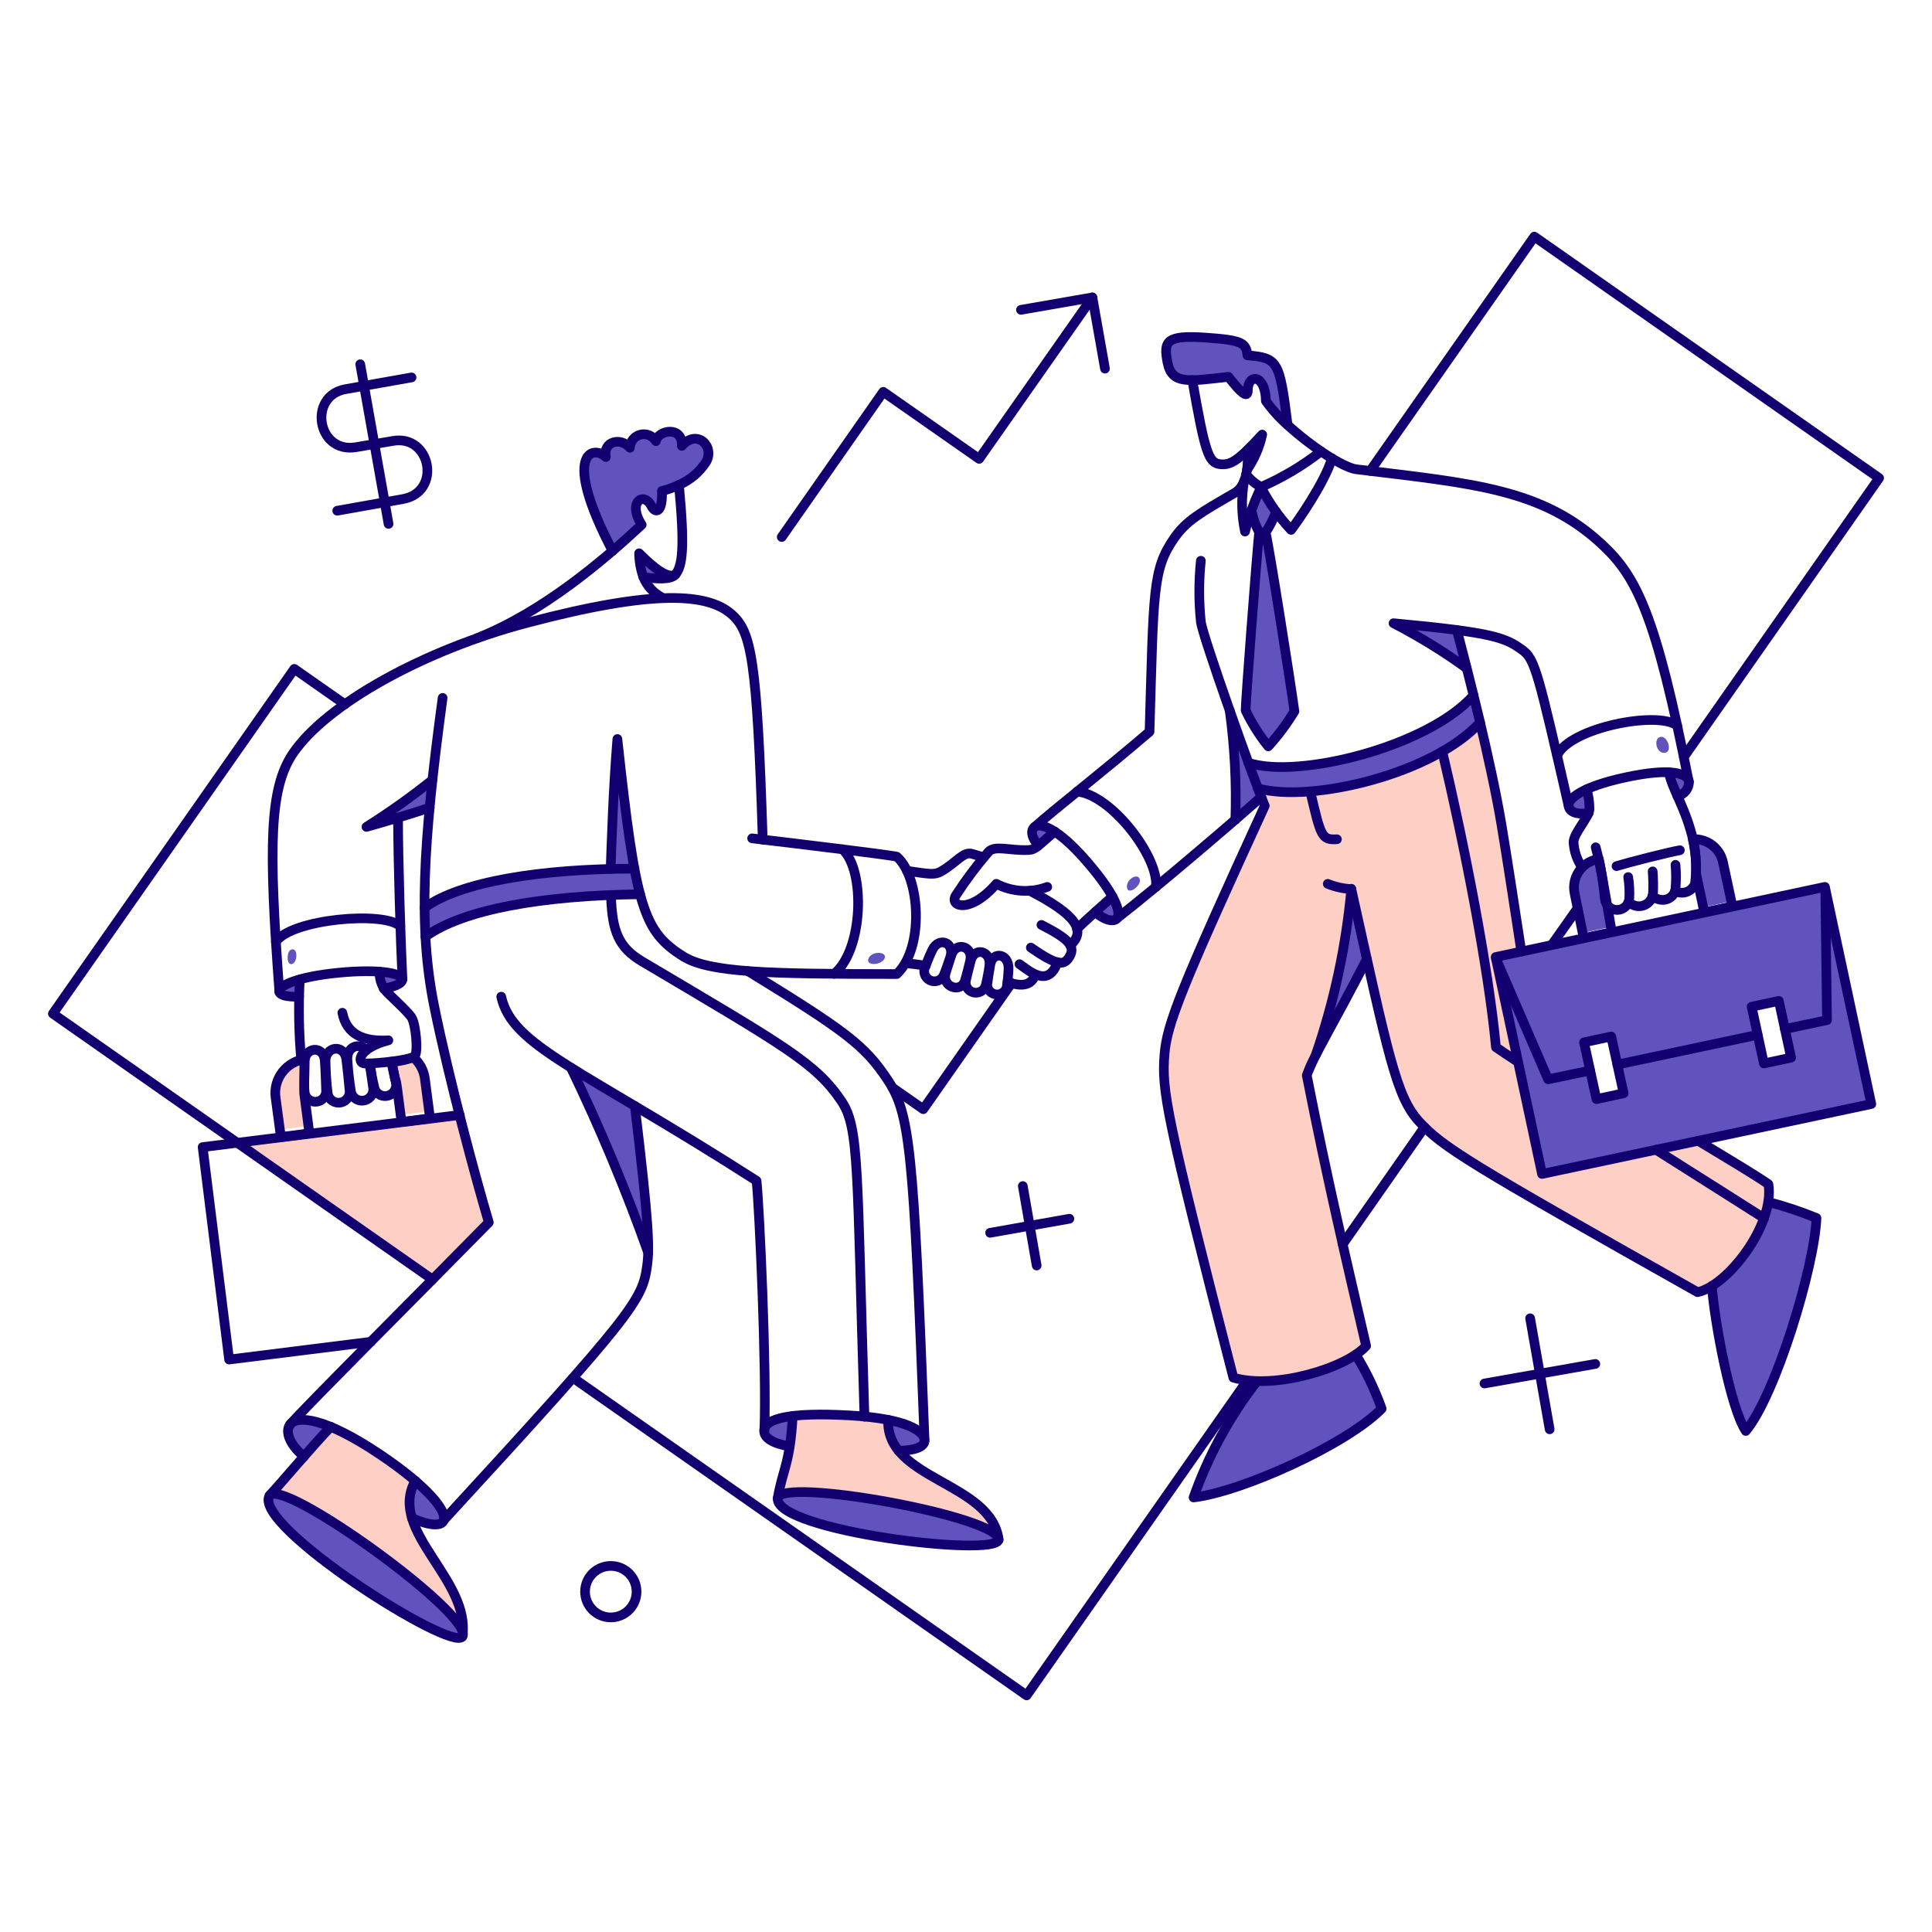 <svg xmlns="http://www.w3.org/2000/svg" fill="none" viewBox="-1 -1 400 400" id="Business-Deal--Streamline-Bangalore" height="400" width="400"><desc>Business Deal Streamline Illustration: https://streamlinehq.com</desc><g id="Business-Business-deal-01"><g id="color 2"><path id="Vector" fill="#fecfc4" d="M84.284 313.262c-0.418 -1.256 -0.577 -2.585 -0.467 -3.904 0.11 -1.319 0.488 -2.603 1.11 -3.771 -5.268 -4.503 -11.134 -8.257 -17.43 -11.154 -4.577 4.788 -10.28 11.673 -12.477 13.99 3.781 -2.495 38.453 22.346 39.814 28.547 0.643 -8.545 -8.153 -16.197 -10.549 -23.707Z" stroke-width="2"></path><path id="Vector_2" fill="#fecfc4" d="M185.01 299.31c-1.508 -1.777 -2.279 -4.064 -2.155 -6.39 -6.533 -1.083 -13.176 -1.351 -19.775 -0.796 -0.085 2.113 -0.284 4.223 -0.597 6.314 -0.718 4.577 -1.739 6.39 -2.458 10.662 1.096 -4.121 43.671 3.516 45.637 8.28 -1.52 -9.148 -15.245 -11.417 -20.652 -18.071Z" stroke-width="2"></path><path id="Vector_3" fill="#fecfc4" d="M365.137 244.183c-2.231 -1.592 -7.562 -4.84 -14.527 -8.999l-32.437 6.844 -9.524 -44.88 5.331 -1.134c-4.191 -28.105 -4.999 -32.513 -8.545 -47.489 -10.32 11.009 -35.277 16.656 -46.015 13.649 0.283 0.848 0.492 1.393 1.437 3.668 -17.512 38.226 -20.228 45.221 -20.758 51.497 -0.597 7.363 0.189 12.288 14.254 66.924 8.557 2.388 22.859 -1.636 27.526 -6.579 -3.932 -16.977 -7.94 -33.878 -12.288 -55.997 0.535 -1.477 1.168 -2.915 1.89 -4.31 3.813 -11.108 6.274 -22.635 7.335 -34.331 7.021 31.82 9.084 42.664 13.914 48.057 4.877 5.407 10.547 8.848 57.736 35.422 7.076 -1.833 15.892 -14.487 14.67 -22.34Z" stroke-width="2"></path><path id="Vector_4" fill="#fecfc4" d="M94.153 229.815c-22.953 2.832 -26.467 3.238 -46.015 5.785L88.519 263.874c1.743 -1.763 9.92 -10.038 11.645 -11.835 -0.915 -2.891 -4.557 -16.41 -6.012 -22.224Z" stroke-width="2"></path><path id="Vector_5" fill="#fecfc4" d="M61.977 225.391c0 -0.022 0.076 -7.108 0.076 -7.108 -1.823 0.267 -3.471 1.234 -4.593 2.694 -1.122 1.461 -1.631 3.301 -1.419 5.132l0.945 6.766 5.898 -0.756 -0.907 -6.728Z" stroke-width="2"></path><path id="Vector_6" fill="#fecfc4" d="M86.963 222.329c-0.218 -1.721 -1.069 -3.297 -2.388 -4.424 -1.465 0.517 -2.989 0.848 -4.537 0.983 0.32 1.393 0.422 1.887 0.756 3.554 0.31 0.31 0.217 0.243 1.172 7.363l5.898 -0.756 -0.901 -6.72Z" stroke-width="2"></path></g><g id="color 1"><path id="Vector_7" fill="#6153bd" d="M365.099 247.888c-1.578 7.066 -5.765 13.277 -11.721 17.393 0.597 7.713 3.894 25.295 7.033 30.021 6.169 -7.373 14.217 -33.916 14.632 -44.086 -3.226 -1.357 -6.551 -2.47 -9.944 -3.327Z" stroke-width="2"></path><path id="Vector_8" fill="#6153bd" d="M279.724 279.497c-6.189 3.664 -13.263 5.558 -20.455 5.482 -5.666 7.252 -10.099 15.387 -13.12 24.079 9.751 -1.096 31.685 -10.927 38.944 -18.376 -1.389 -3.908 -3.188 -7.658 -5.369 -11.186Z" stroke-width="2"></path><path id="Vector_9" fill="#6153bd" d="M92.835 337.964C84.414 335.912 51.541 314.207 54.755 308.649c2.895 -3.475 35.553 20 39.635 27.333 0.931 1.688 0.462 2.476 -1.554 1.982Z" stroke-width="2"></path><path id="Vector_10" fill="#6153bd" d="M187.102 310.8c-11.9 -2.474 -25.372 -3.916 -26.919 -1.914 -3.311 4.282 20.519 8.358 25.9 9.056 8.895 1.166 17.14 1.469 19.2 0.42 4.241 -2.151 -13.235 -6.529 -18.181 -7.562Z" stroke-width="2"></path><path id="Vector_11" fill="#6153bd" d="M190.417 297.193c-0.076 -1.361 -1.89 -3.1 -7.524 -4.235 -0.142 2.33 0.632 4.623 2.155 6.39 3.819 0 5.445 -1.021 5.369 -2.155Z" stroke-width="2"></path><path id="Vector_12" fill="#6153bd" d="M157.258 295.075c-0.151 1.626 1.777 2.76 5.256 3.403 0.302 -2.117 0.492 -4.197 0.597 -6.314 -4 0.492 -5.701 1.56 -5.853 2.911Z" stroke-width="2"></path><path id="Vector_13" fill="#6153bd" d="M67.497 294.395c-1.626 1.664 -3.582 3.894 -5.558 6.125 -2.949 -2.42 -3.98 -5.142 -2.911 -6.579l0.227 -0.265c1.096 -1.021 3.781 -1.134 8.243 0.718Z" stroke-width="2"></path><path id="Vector_14" fill="#6153bd" d="M84.973 305.586c4.688 4.008 6.471 6.965 5.861 8.243 -0.523 1.098 -2.798 1.059 -6.541 -0.567 -0.435 -1.256 -0.599 -2.587 -0.482 -3.91 0.117 -1.323 0.513 -2.607 1.162 -3.765Z" stroke-width="2"></path><path id="Vector_15" fill="#6153bd" d="M260.093 164.026c-2.472 -6.913 -0.255 -0.139 -6.541 -17.922 1.029 7.49 1.421 15.054 1.172 22.61 2.277 -1.928 4.129 -3.592 5.369 -4.688Z" stroke-width="2"></path><path id="Vector_16" fill="#6153bd" d="M304.072 142.966c-9.263 10.547 -36.218 17.393 -46.658 13.952 0.718 1.966 1.393 3.781 1.966 5.293 10.969 3.071 35.87 -2.866 46.015 -13.687 -0.452 -1.89 -0.868 -3.781 -1.323 -5.558Z" stroke-width="2"></path><path id="Vector_17" fill="#6153bd" d="M278.817 183.044c-1.061 11.696 -3.522 23.223 -7.335 34.331 1.966 -3.894 5.256 -9.49 10.547 -19.775l-3.212 -14.557Z" stroke-width="2"></path><path id="Vector_18" fill="#6153bd" d="M346.308 163.837c-0.748 -1.581 -1.357 -3.226 -1.815 -4.915 2.288 0.098 3.506 0.661 3.98 1.393 0.87 1.333 -0.494 2.979 -2.165 3.522Z" stroke-width="2"></path><path id="Vector_19" fill="#6153bd" d="M327.478 162.438c-2.722 1.248 -3.781 2.495 -3.743 3.403 0.113 1.172 1.55 1.928 4.159 1.475 0.609 -1.216 -0.167 -3.538 -0.416 -4.877Z" stroke-width="2"></path><path id="Vector_20" fill="#6153bd" d="M300.633 129.392c-3.289 -0.454 -7.524 -0.907 -13.082 -1.437 5.266 2.721 10.32 5.83 15.124 9.301 -0.792 -3.1 -1.512 -5.823 -2.042 -7.864Z" stroke-width="2"></path><path id="Vector_21" fill="#6153bd" d="M260.292 88.973c-0.714 2.546 -1.787 4.977 -3.184 7.222 0.076 -1.059 0.076 -2.388 0.189 -4.046 0.838 -0.87 1.821 -1.928 2.995 -3.176Z" stroke-width="2"></path><path id="Vector_22" fill="#6153bd" d="M257.265 72.563c-0.227 -2.647 -1.096 -3.184 -8.734 -3.668 -8.091 -0.567 -8.696 0.756 -7.864 5.067 0.567 2.911 2.08 3.743 5.142 3.743 1.89 0 4.378 -0.34 7.524 -0.681 2.42 3.063 4.008 4.651 4.008 2.798 0 -3.516 3.668 -3.441 3.743 2.189 1.361 1.393 2.874 3.063 4.499 4.688 -1.664 -13.381 -2.004 -13.57 -8.318 -14.137Z" stroke-width="2"></path><path id="Vector_23" fill="#6153bd" d="M260.971 109.239c0.899 -1.337 1.648 -2.77 2.231 -4.273 -1.134 -1.626 -2.155 -3.327 -3.184 -5.104 -0.681 1.592 -1.393 3.214 -2.004 4.802 0.297 1.585 0.832 3.115 1.592 4.537 -0.454 4.273 -2.798 34.861 -2.798 36.865 1.276 2.653 2.848 5.152 4.688 7.449 2.052 -2.234 3.875 -4.665 5.445 -7.26 -0.752 -5.671 -5.365 -34.974 -5.97 -37.016Z" stroke-width="2"></path><path id="Vector_24" fill="#6153bd" d="M213.292 170.113c0.683 -0.488 2.08 -0.265 4.083 1.059 -1.701 1.437 -2.685 2.306 -3.403 2.911 -1.55 -1.928 -1.586 -3.323 -0.681 -3.97Z" stroke-width="2"></path><path id="Vector_25" fill="#6153bd" d="M229.361 184.632c1.172 2.189 1.393 3.63 0.983 4.348 -0.028 0.078 -0.082 0.144 -0.151 0.189 -0.681 0.718 -2.458 0.34 -4.424 -1.361 1.399 -1.248 3.592 -3.176 3.592 -3.176Z" stroke-width="2"></path><path id="Vector_26" fill="#6153bd" d="M61.069 201.798c-0.076 1.096 -0.113 2.306 -0.113 3.554 -2.76 0.113 -4.064 -0.376 -4.121 -1.096 -0.054 -0.679 1.323 -1.664 4.235 -2.458Z" stroke-width="2"></path><path id="Vector_27" fill="#6153bd" d="M82.318 201.722c0.113 0.681 -0.87 1.512 -3.857 1.966 -0.623 -1.051 -0.926 -2.259 -0.87 -3.479 3.025 0.183 4.613 0.832 4.726 1.512Z" stroke-width="2"></path><path id="Vector_28" fill="#6153bd" d="M126.859 151.964c-0.868 10.609 -1.176 21.844 -1.393 26.959 -17.277 0.416 -31.87 3.1 -38.562 8.016 0.038 2.042 0.076 4.046 0.189 5.97 10.059 -7.287 32.005 -8.541 44.465 -8.772 -2.036 -7.542 -3.588 -21.918 -4.698 -32.172Z" stroke-width="2"></path><path id="Vector_29" fill="#6153bd" d="M88.519 160.472c-0.227 1.966 -0.416 3.894 -0.567 5.747 -1.815 0.597 -4.197 1.359 -6.541 2.08 -2.458 0.754 -4.877 1.437 -6.541 1.928 4.712 -3.019 9.267 -6.275 13.649 -9.755Z" stroke-width="2"></path><path id="Vector_30" fill="#6153bd" d="M139.147 117.519c-0.12 0.191 -0.259 0.368 -0.416 0.529 -0.927 0.965 -3.884 0.834 -6.531 0.418 -0.566 -1.58 -0.876 -3.24 -0.917 -4.917 3.252 3.252 6.579 5.823 7.864 3.97Z" stroke-width="2"></path><path id="Vector_31" fill="#6153bd" d="M140.13 91.279c0.227 -4.159 -4.953 -3.327 -5.373 -0.983 -0.311 -0.546 -0.794 -0.976 -1.372 -1.222 -0.579 -0.246 -1.222 -0.296 -1.832 -0.141s-1.152 0.504 -1.544 0.997c-0.392 0.492 -0.611 1.099 -0.625 1.728 -1.853 -2.189 -5.634 -1.393 -4.991 1.928 -2.609 -2.533 -9.301 -1.021 1.393 19.434 2.231 -1.89 4.273 -3.743 6.05 -5.407 -3.025 -4.726 0.454 -6.965 2.004 -3.894 0.832 1.626 2.388 1.475 2.189 -3.1 1.223 -0.315 2.413 -0.746 3.554 -1.286 2.254 -0.997 4.171 -2.625 5.52 -4.688 1.984 -3.176 -1.835 -6.957 -4.973 -3.365Z" stroke-width="2"></path><path id="Vector_32" fill="#6153bd" d="M130.45 228.038c2.306 19.245 2.874 26.316 2.76 30.324 -4.616 -13.044 -9.958 -25.82 -16 -38.268 3.636 2.273 8.022 4.844 13.239 7.944Z" stroke-width="2"></path><path id="Vector_33" fill="#6153bd" d="m350.164 179.868 1.469 6.993 5.823 -1.248 -1.739 -8.129c-0.304 -1.402 -1.102 -2.649 -2.247 -3.516s-2.559 -1.296 -3.992 -1.21c0.523 2.332 0.752 4.721 0.687 7.11Z" stroke-width="2"></path><path id="Vector_34" fill="#6153bd" d="m330.012 176.843 -0.378 0.076c-0.772 0.158 -1.506 0.468 -2.159 0.912 -0.651 0.444 -1.208 1.014 -1.638 1.675 -0.428 0.662 -0.722 1.402 -0.862 2.178 -0.141 0.776 -0.125 1.572 0.046 2.343l1.664 8.129 5.823 -1.248c-0.068 -0.324 -2.273 -13.401 -2.495 -14.065Z" stroke-width="2"></path><path id="Vector_35" stroke="#120071" stroke-linejoin="round" d="m350.164 179.868 1.697 8.049 5.823 -1.248 -1.968 -9.185c-0.304 -1.402 -1.102 -2.649 -2.247 -3.516s-2.559 -1.296 -3.992 -1.21c0.523 2.332 0.752 4.721 0.687 7.11Z" stroke-width="2"></path><path id="Vector_36" stroke="#120071" stroke-linejoin="round" d="m330.012 176.843 -0.378 0.076c-0.772 0.158 -1.506 0.468 -2.159 0.912 -0.651 0.444 -1.208 1.014 -1.638 1.675 -0.428 0.662 -0.722 1.402 -0.862 2.178 -0.141 0.776 -0.125 1.572 0.046 2.342l1.871 9.231 5.823 -1.248c-0.068 -0.324 -2.48 -14.502 -2.702 -15.167Z" stroke-width="2"></path><path id="Vector_37" fill="#6153bd" d="M59.216 195.635c1.475 -0.679 1.475 2.571 0.265 2.949 -1.21 0.378 -1.174 -2.531 -0.265 -2.949Z" stroke-width="2"></path><path id="Vector_38" fill="#6153bd" d="M178.885 197.299c0.768 -1.469 3.888 -1.29 3.252 0.151 -0.637 1.441 -4.183 1.634 -3.252 -0.151Z" stroke-width="2"></path><path id="Vector_39" fill="#6153bd" d="M232.348 182.855c0.302 1.55 3.085 -0.597 2.609 -1.89 -0.476 -1.294 -2.949 0.151 -2.609 1.89Z" stroke-width="2"></path><path id="Vector_40" fill="#6153bd" d="M342.943 151.548c1.475 -0.018 2.388 3.365 0.567 3.327 -1.821 -0.038 -2.155 -3.309 -0.567 -3.327Z" stroke-width="2"></path><path id="Vector_41" fill="#6153bd" d="m377.388 185.269 0.378 24.875c0.004 0.123 -0.036 0.243 -0.111 0.34 -0.076 0.096 -0.185 0.163 -0.304 0.189l-8.696 1.853 1.172 5.445 -5.634 1.21 -1.172 -5.445 -29.038 6.169 1.172 5.445 -5.634 1.21 -1.17 -5.441 -8.696 1.853c-0.117 0.016 -0.239 -0.006 -0.344 -0.06 -0.107 -0.054 -0.195 -0.139 -0.253 -0.243l-9.751 -22.885 8.955 42.272 68.171 -14.481 -9.045 -42.305Z" stroke-width="2"></path><path id="Vector_42" fill="#6153bd" d="m376.291 182.742 -67.113 14.292 10.587 24.841 8.318 -1.777 -1.134 -5.293 5.634 -1.21 1.134 5.293 29.038 -6.163 -1.096 -5.293 5.634 -1.21 1.134 5.293 8.28 -1.739 -0.416 -27.034Z" stroke-width="2"></path><path id="Vector_43" stroke="#120071" stroke-linecap="round" stroke-linejoin="round" d="m318.261 242.056 -9.602 -44.914 68.161 -14.52 9.612 44.952 -68.171 14.481Z" stroke-width="2"></path></g><g id="outlines"><path id="Vector_44" stroke="#120071" stroke-linecap="round" stroke-linejoin="round" d="m320.281 194.637 5.343 -7.585" stroke-width="2"></path><path id="Vector_45" stroke="#120071" stroke-linecap="round" stroke-linejoin="round" d="M347.631 155.708 388.05 97.972l-71.385 -49.985 -33.991 48.51" stroke-width="2"></path><path id="Vector_46" stroke="#120071" stroke-linecap="round" stroke-linejoin="round" d="m277.002 256.585 16.939 -24.236" stroke-width="2"></path><path id="Vector_47" stroke="#120071" stroke-linecap="round" stroke-linejoin="round" d="m117.633 284.262 93.92 65.752 45.674 -65.184" stroke-width="2"></path><path id="Vector_48" stroke="#120071" stroke-linecap="round" stroke-linejoin="round" d="m70.408 144.818 -10.473 -7.335L9.95 208.868l78.569 55.014" stroke-width="2"></path><path id="Vector_49" stroke="#120071" stroke-linecap="round" stroke-linejoin="round" d="m208.415 202.554 -18.262 26.089 -6.39 -4.462" stroke-width="2"></path><path id="Vector_50" stroke="#120071" stroke-linecap="round" stroke-linejoin="round" d="m160.85 110.184 21.022 -30.059 19.85 13.876 23.442 -33.424" stroke-width="2"></path><path id="Vector_51" stroke="#120071" stroke-linecap="round" stroke-linejoin="round" d="m210.381 63.149 14.784 -2.571 2.609 14.746" stroke-width="2"></path><path id="Vector_52" stroke="#120071" stroke-linecap="round" stroke-linejoin="round" d="m68.82 104.74 13.612 -2.42c8.101 -1.473 5.783 -13.46 -2.117 -12.024l-7.6 1.286c-8.093 1.379 -10.028 -10.674 -2.117 -12.024l13.612 -2.42" stroke-width="2"></path><path id="Vector_53" stroke="#120071" stroke-linecap="round" stroke-linejoin="round" d="m73.584 74.416 5.861 33.046" stroke-width="2"></path><path id="Vector_54" stroke="#120071" stroke-linecap="round" stroke-linejoin="round" d="m203.991 254.24 16.41 -2.911" stroke-width="2"></path><path id="Vector_55" stroke="#120071" stroke-linecap="round" stroke-linejoin="round" d="m210.759 244.561 2.874 16.447" stroke-width="2"></path><path id="Vector_56" stroke="#120071" stroke-linecap="round" stroke-linejoin="round" d="m306.343 285.434 22.951 -4.046" stroke-width="2"></path><path id="Vector_57" stroke="#120071" stroke-linecap="round" stroke-linejoin="round" d="m315.795 271.935 4.046 22.988" stroke-width="2"></path><path id="Vector_58" stroke="#120071" stroke-linecap="round" stroke-linejoin="round" d="M125.46 333.868c2.944 0 5.331 -2.386 5.331 -5.331 0 -2.945 -2.387 -5.331 -5.331 -5.331 -2.944 0 -5.331 2.386 -5.331 5.331 0 2.945 2.387 5.331 5.331 5.331Z" stroke-width="2"></path><path id="Vector_59" stroke="#120071" stroke-linecap="round" stroke-linejoin="round" d="m75.777 276.809 -29.341 3.668 -5.482 -43.979 53.236 -6.653" stroke-width="2"></path><path id="Vector_60" stroke="#120071" stroke-linecap="round" stroke-linejoin="round" d="M139.567 99.402c2.287 -0.99 4.232 -2.632 5.592 -4.72 1.928 -3.184 -1.815 -6.995 -4.991 -3.365 0.227 -4.197 -4.915 -3.327 -5.373 -0.983 -0.314 -0.542 -0.797 -0.967 -1.374 -1.21 -0.577 -0.243 -1.219 -0.292 -1.826 -0.138 -0.608 0.154 -1.148 0.502 -1.54 0.99 -0.392 0.489 -0.614 1.092 -0.632 1.719 -1.853 -2.189 -5.634 -1.393 -4.991 1.928 -2.609 -2.533 -9.301 -1.021 1.393 19.434" stroke-width="2"></path><path id="Vector_61" stroke="#120071" stroke-linecap="round" stroke-linejoin="round" d="M132.2 118.467c-0.556 -1.581 -0.853 -3.242 -0.88 -4.917 2.985 3.015 6.087 5.476 7.55 4.344" stroke-width="2"></path><path id="Vector_62" stroke="#120071" stroke-linecap="round" stroke-linejoin="round" d="M90.637 143.495c-4.121 30.399 -5.047 47.645 -1.701 64.05 3.047 14.939 8.469 35.125 11.267 44.54 -13.007 13.271 -38.491 38.717 -41.175 41.893" stroke-width="2"></path><path id="Vector_63" stroke="#120071" stroke-linecap="round" stroke-linejoin="round" d="M61.939 300.558c-2.949 -2.42 -3.964 -5.136 -2.911 -6.579 1.485 -2.034 7.301 -1.483 18.678 6.169 10.061 6.766 14 11.876 13.12 13.731 -0.523 1.098 -2.798 1.059 -6.541 -0.567" stroke-width="2"></path><path id="Vector_64" stroke="#120071" stroke-linecap="round" stroke-linejoin="round" d="M162.476 298.478c-3.479 -0.643 -5.425 -1.779 -5.256 -3.403 0.241 -2.308 5.067 -3.745 17.733 -3.025 11.94 0.679 15.323 3.25 15.464 5.142 0.084 1.134 -1.55 2.155 -5.407 2.155" stroke-width="2"></path><path id="Vector_65" stroke="#120071" stroke-linecap="round" stroke-linejoin="round" d="M90.788 313.823c39.511 -42.952 41.233 -45.714 42.188 -52.783 0.519 -3.821 0.378 -8.621 -2.533 -33.046" stroke-width="2"></path><path id="Vector_66" stroke="#120071" stroke-linecap="round" stroke-linejoin="round" d="M54.793 308.687c2.422 -4.159 42.725 24.955 39.927 29.152 -2.185 3.289 -43.517 -22.986 -39.927 -29.152Z" stroke-width="2"></path><path id="Vector_67" stroke="#120071" stroke-linecap="round" stroke-linejoin="round" d="M160.018 309.216c0.368 -4.537 46.391 3.857 45.712 8.583 -0.531 3.705 -46.256 -1.892 -45.712 -8.583Z" stroke-width="2"></path><path id="Vector_68" stroke="#120071" stroke-linecap="round" stroke-linejoin="round" d="M67.497 294.395c-4.046 4.197 -10.511 11.94 -12.704 14.254" stroke-width="2"></path><path id="Vector_69" stroke="#120071" stroke-linecap="round" stroke-linejoin="round" d="M84.973 305.586c-5.785 10.473 11.57 20.417 9.751 32.252" stroke-width="2"></path><path id="Vector_70" stroke="#120071" stroke-linecap="round" stroke-linejoin="round" d="M160.018 309.216c0.983 -5.936 2.571 -7.108 3.1 -17.052" stroke-width="2"></path><path id="Vector_71" stroke="#120071" stroke-linecap="round" stroke-linejoin="round" d="M182.893 292.958c-0.597 12.439 21.363 12.855 22.875 24.841" stroke-width="2"></path><path id="Vector_72" stroke="#120071" stroke-linecap="round" stroke-linejoin="round" d="M157.258 295.075c0.492 -12.477 -1.021 -46.128 -1.626 -51.611 -36.524 -23.404 -50.59 -27.79 -52.858 -38.112" stroke-width="2"></path><path id="Vector_73" stroke="#120071" stroke-linecap="round" stroke-linejoin="round" d="M190.417 297.193c-2.306 -60.647 -2.985 -67.678 -7.751 -74.788 -4.655 -6.955 -8.507 -9.906 -28.811 -22.346" stroke-width="2"></path><path id="Vector_74" stroke="#120071" stroke-linecap="round" stroke-linejoin="round" d="M56.834 204.256C54.566 173.97 54.795 162.185 59.632 155.021c6.965 -10.282 27.185 -21.44 48.472 -27.064 26.732 -7.072 37.583 -6.087 42.461 -1.701 3.98 3.594 5.174 9.23 6.352 46.576 7.315 0.866 24.314 2.915 27.753 3.522 4.877 4.273 5.709 18.905 0 24.312 -26.694 0 -38.873 -0.297 -44.238 -3.668 -8.286 -5.208 -9.831 -10.171 -13.612 -44.994 -0.868 10.589 -1.208 21.777 -1.393 26.905" stroke-width="2"></path><path id="Vector_75" stroke="#120071" stroke-linecap="round" stroke-linejoin="round" d="m154.724 172.571 2.189 0.259" stroke-width="2"></path><path id="Vector_76" stroke="#120071" stroke-linecap="round" stroke-linejoin="round" d="M60.918 205.352c-2.76 0.076 -4.05 -0.378 -4.121 -1.096 -0.117 -1.172 3.819 -3.035 12.25 -3.857 8.621 -0.842 13.044 0.151 13.234 1.286 0.113 0.681 -0.87 1.512 -3.857 1.966" stroke-width="2"></path><path id="Vector_77" stroke="#120071" stroke-linecap="round" stroke-linejoin="round" d="M87.958 166.219c-3.743 1.248 -9.868 3.1 -13.082 3.98 4.726 -2.984 9.283 -6.228 13.649 -9.717" stroke-width="2"></path><path id="Vector_78" stroke="#120071" stroke-linecap="round" stroke-linejoin="round" d="M82.318 201.722c-0.378 -7.94 -0.907 -24.841 -0.907 -33.432" stroke-width="2"></path><path id="Vector_79" stroke="#120071" stroke-linecap="round" stroke-linejoin="round" d="M56.118 193.971c3.289 -4.726 22.573 -6.39 25.749 -3.184" stroke-width="2"></path><path id="Vector_80" stroke="#120071" stroke-linecap="round" stroke-linejoin="round" d="M173.44 174.839c4.764 4.348 4.31 20.871 -1.739 25.786" stroke-width="2"></path><path id="Vector_81" stroke="#120071" stroke-linecap="round" stroke-linejoin="round" d="M87.082 192.913c7.787 -5.632 24.111 -8.505 44.443 -8.772" stroke-width="2"></path><path id="Vector_82" stroke="#120071" stroke-linecap="round" stroke-linejoin="round" d="M86.893 186.939c7.293 -5.373 24.079 -8.089 43.456 -8.091" stroke-width="2"></path><path id="Vector_83" stroke="#120071" stroke-linecap="round" stroke-linejoin="round" d="M77.592 200.172c-0.062 1.365 0.337 2.71 1.134 3.819 0.597 0.756 4.577 4.304 5.445 5.596 0.955 1.431 1.437 7.449 0.681 8.091 -0.983 0.834 -7.6 1.512 -10.247 1.512 -1.89 0 -1.437 -3.214 4.802 -4.802 -5.174 0.302 -8.658 -1.21 -9.528 -5.709" stroke-width="2"></path><path id="Vector_84" stroke="#120071" stroke-linecap="round" stroke-linejoin="round" d="M61.069 201.798c-0.302 5.558 -0.201 11.13 0.302 16.674" stroke-width="2"></path><path id="Vector_85" stroke="#120071" stroke-linecap="round" stroke-linejoin="round" d="M66.4 218.964c-0.199 -3.441 3.9 -3.894 4.31 -0.597 0.306 2.458 0.458 4.197 0.643 6.169 0.125 0.597 0.009 1.218 -0.325 1.729 -0.333 0.509 -0.856 0.868 -1.452 0.993s-1.219 0.008 -1.729 -0.324c-0.51 -0.334 -0.868 -0.856 -0.993 -1.453 -0.263 -2.163 -0.414 -4.338 -0.454 -6.517v0Z" stroke-width="2"></path><path id="Vector_86" stroke="#120071" stroke-linecap="round" stroke-linejoin="round" d="M80.05 218.812c0.34 1.592 0.615 2.872 0.907 4.273 0.139 0.567 0.057 1.166 -0.228 1.674 -0.286 0.509 -0.754 0.892 -1.31 1.069 -0.556 0.177 -1.159 0.135 -1.686 -0.115 -0.527 -0.249 -0.939 -0.691 -1.154 -1.234 -0.441 -1.741 -0.77 -3.51 -0.983 -5.293" stroke-width="2"></path><path id="Vector_87" stroke="#120071" stroke-linecap="round" stroke-linejoin="round" d="M62.052 218.964c0 -3.327 3.98 -3.554 4.197 -0.34 0.159 2.388 0.199 4.083 0.265 5.97 0.073 0.579 -0.083 1.162 -0.434 1.628 -0.351 0.466 -0.87 0.776 -1.447 0.864 -0.576 0.09 -1.165 -0.05 -1.64 -0.388 -0.475 -0.338 -0.799 -0.85 -0.903 -1.423 -0.187 -1.584 -0.038 -3.285 -0.038 -6.31Z" stroke-width="2"></path><path id="Vector_88" stroke="#120071" stroke-linecap="round" stroke-linejoin="round" d="M75.513 219.191c0.302 1.815 0.497 3.252 0.718 4.84 0.134 0.595 0.031 1.218 -0.286 1.737s-0.825 0.895 -1.414 1.047c-0.59 0.153 -1.215 0.07 -1.745 -0.231 -0.53 -0.3 -0.921 -0.796 -1.092 -1.381 -0.363 -2.191 -0.615 -4.4 -0.756 -6.617 -0.306 -2.949 2.571 -3.857 3.857 -2.117" stroke-width="2"></path><path id="Vector_89" stroke="#120071" stroke-linecap="round" stroke-linejoin="round" d="M203.84 199c0.446 -3.14 -3.079 -4.05 -3.857 -1.096 -0.308 1.17 -0.716 2.76 -0.983 3.98 -0.14 0.537 -0.062 1.11 0.215 1.592 0.279 0.482 0.734 0.834 1.27 0.983 0.535 0.149 1.108 0.082 1.594 -0.189 0.486 -0.269 0.848 -0.718 1.005 -1.252 0.32 -1.325 0.573 -2.667 0.756 -4.018v0Z" stroke-width="2"></path><path id="Vector_90" stroke="#120071" stroke-linecap="round" stroke-linejoin="round" d="M199.832 198.055c0.814 -3.124 -2.887 -4.277 -3.857 -1.323 -0.384 1.17 -0.923 2.832 -1.172 3.668 -0.886 2.971 3.142 4.275 3.97 1.664 0.456 -1.437 0.812 -3.063 1.059 -4.008Z" stroke-width="2"></path><path id="Vector_91" stroke="#120071" stroke-linecap="round" stroke-linejoin="round" d="M195.748 197.147c0.953 -2.997 -2.336 -4.269 -3.705 -1.512 -0.376 0.758 -0.955 2.113 -1.475 3.479 -0.251 0.501 -0.292 1.083 -0.115 1.614s0.559 0.971 1.06 1.222c0.501 0.251 1.082 0.293 1.614 0.115 0.532 -0.177 0.971 -0.559 1.222 -1.061 0.406 -0.874 1.087 -2.878 1.399 -3.857Z" stroke-width="2"></path><path id="Vector_92" stroke="#120071" stroke-linecap="round" stroke-linejoin="round" d="M207.81 199.567c0.101 -3.063 -3.224 -3.781 -3.781 -0.87 -0.231 1.21 -0.577 3.582 -0.643 4.235 0.024 0.488 0.219 0.949 0.551 1.307 0.332 0.356 0.78 0.585 1.264 0.643 0.486 0.06 0.975 -0.056 1.383 -0.322 0.408 -0.267 0.708 -0.669 0.848 -1.136 0.199 -1.278 0.324 -2.565 0.378 -3.857Z" stroke-width="2"></path><path id="Vector_93" stroke="#120071" stroke-linecap="round" stroke-linejoin="round" d="M177.978 292.315c-1.592 -51.384 -1.021 -59.778 -4.764 -65.336 -5.295 -7.864 -11.655 -11.363 -41.213 -28.887 -4.842 -2.87 -6.276 -6.087 -6.503 -13.731" stroke-width="2"></path><path id="Vector_94" stroke="#120071" stroke-linecap="round" stroke-linejoin="round" d="M117.211 220.06c6.023 12.467 11.364 25.253 16 38.302" stroke-width="2"></path><path id="Vector_95" stroke="#120071" stroke-linecap="round" stroke-linejoin="round" d="M245.847 77.668c2.609 14.925 3.365 17.164 5.709 17.43 2.306 0.263 3.743 -0.681 8.772 -6.125 -0.563 2.615 -1.634 5.094 -3.152 7.295" stroke-width="2"></path><path id="Vector_96" stroke="#120071" stroke-linecap="round" stroke-linejoin="round" d="M257.265 72.563c-0.265 -2.609 -1.134 -3.138 -8.696 -3.668 -8.091 -0.567 -8.696 0.756 -7.864 5.067 0.87 4.726 4.348 3.97 12.629 3.063 2.42 3.063 4.008 4.688 4.008 2.798 0 -3.516 3.668 -3.441 3.743 2.189 1.303 1.826 2.816 3.495 4.501 4.975 -1.666 -13.401 -2.002 -13.856 -8.32 -14.424Z" stroke-width="2"></path><path id="Vector_97" stroke="#120071" stroke-linecap="round" stroke-linejoin="round" d="M257.269 92.159c0.257 3.383 -0.167 7.482 -2.613 8.875 -7.146 4.121 -10.016 5.787 -12.439 9.226 -4.643 6.585 -4.348 10.965 -5.218 40.23 -8.772 7.562 -19.701 16.069 -23.707 19.661" stroke-width="2"></path><path id="Vector_98" stroke="#120071" stroke-linecap="round" stroke-linejoin="round" d="M213.973 174.083c-1.592 -1.928 -1.592 -3.317 -0.681 -3.932 1.256 -0.856 4.872 0.533 10.398 6.844 5.93 6.766 7.437 10.656 6.655 12.024 -0.537 0.941 -2.458 0.681 -4.577 -1.172" stroke-width="2"></path><path id="Vector_99" stroke="#120071" stroke-linecap="round" stroke-linejoin="round" d="M327.932 167.315c-2.609 0.454 -4.06 -0.3 -4.159 -1.475 -0.131 -1.548 2.878 -3.954 11.608 -5.861 9.797 -2.137 13.102 -0.796 13.309 0.907 -0.01 0.688 -0.251 1.353 -0.683 1.888 -0.434 0.535 -1.035 0.909 -1.705 1.061" stroke-width="2"></path><path id="Vector_100" stroke="#120071" stroke-linecap="round" stroke-linejoin="round" d="M323.773 165.878c-6.314 -27.563 -6.965 -30.391 -9.566 -32.29 -3.562 -2.599 -6.05 -3.63 -26.694 -5.558 5.266 2.721 10.32 5.83 15.124 9.301" stroke-width="2"></path><path id="Vector_101" stroke="#120071" stroke-linecap="round" stroke-linejoin="round" d="M350.58 235.184c6.965 4.197 12.326 7.411 14.557 8.999 1.323 8.358 -8.394 21.022 -14.67 22.346 -47.187 -26.58 -52.854 -30.025 -57.736 -35.422 -4.647 -5.146 -6.276 -13.498 -13.952 -48.019 -1.674 -0.099 -3.321 -0.469 -4.877 -1.096" stroke-width="2"></path><path id="Vector_102" stroke="#120071" stroke-linecap="round" stroke-linejoin="round" d="M300.633 129.43c2.117 8.091 6.993 26.921 9.263 40.495 1.246 7.449 2.76 17.512 4.083 26.089" stroke-width="2"></path><path id="Vector_103" stroke="#120071" stroke-linecap="round" stroke-linejoin="round" d="M247.624 115.1c-0.436 4.198 -0.436 8.43 0 12.629 0.312 2.878 10.927 32.636 13.234 38.112 -17.512 38.15 -20.256 45.221 -20.758 51.459 -0.597 7.363 0.189 12.288 14.254 66.924 8.583 2.533 23.442 -2.004 27.488 -6.579 -3.932 -16.977 -7.94 -33.916 -12.288 -55.997 1.475 -4.235 4.877 -9.415 12.439 -24.079" stroke-width="2"></path><path id="Vector_104" stroke="#120071" stroke-linecap="round" stroke-linejoin="round" d="M365.099 247.851c3.399 0.882 6.734 1.992 9.982 3.327 -0.416 10.171 -8.469 36.714 -14.632 44.086 -3.138 -4.726 -6.428 -22.308 -7.033 -30.021" stroke-width="2"></path><path id="Vector_105" stroke="#120071" stroke-linecap="round" stroke-linejoin="round" d="M279.687 279.46c2.181 3.53 3.982 7.281 5.373 11.192 -7.26 7.449 -29.189 17.279 -38.944 18.376 3.061 -8.664 7.49 -16.784 13.12 -24.047" stroke-width="2"></path><path id="Vector_106" stroke="#120071" stroke-linecap="round" stroke-linejoin="round" d="M230.305 189.084c8.058 -6.247 24.64 -20.429 29.834 -25.096" stroke-width="2"></path><path id="Vector_107" stroke="#120071" stroke-linecap="round" stroke-linejoin="round" d="M221.988 162.891c7.07 0.567 17.052 13.687 16.334 19.737" stroke-width="2"></path><path id="Vector_108" stroke="#120071" stroke-linecap="round" stroke-linejoin="round" d="M321.385 155.405c2.671 -5.793 20.985 -9.303 24.857 -6.169" stroke-width="2"></path><path id="Vector_109" stroke="#120071" stroke-linecap="round" stroke-linejoin="round" d="M257.001 97.215c0.832 1.085 1.889 1.976 3.1 2.609 4.432 -1.921 8.599 -4.402 12.4 -7.381" stroke-width="2"></path><path id="Vector_110" stroke="#120071" stroke-linecap="round" stroke-linejoin="round" d="M274.771 93.888c-1.592 5.218 -7.146 13.082 -8.469 14.822 -2.476 -2.629 -4.565 -5.596 -6.209 -8.812 -1.417 2.93 -2.533 5.997 -3.327 9.154 -0.73 -3.447 -0.796 -7.002 -0.189 -10.473" stroke-width="2"></path><path id="Vector_111" stroke="#120071" stroke-linecap="round" stroke-linejoin="round" d="M258.103 104.674c0.302 1.583 0.838 3.112 1.592 4.537 -0.454 4.235 -2.798 34.825 -2.798 36.865 1.262 2.66 2.836 5.161 4.688 7.449 2.032 -2.24 3.843 -4.671 5.407 -7.26 -0.756 -5.671 -5.373 -34.974 -5.97 -37.014 0.87 -1.347 1.604 -2.779 2.189 -4.273" stroke-width="2"></path><path id="Vector_112" stroke="#120071" stroke-linecap="round" stroke-linejoin="round" d="M257.454 156.917c10.36 3.441 37.318 -3.403 46.62 -13.952" stroke-width="2"></path><path id="Vector_113" stroke="#120071" stroke-linecap="round" stroke-linejoin="round" d="M259.42 162.211c10.927 3.1 36.335 -2.985 46.015 -13.649" stroke-width="2"></path><path id="Vector_114" stroke="#120071" stroke-linecap="round" stroke-linejoin="round" d="M254.77 168.714c0.251 -7.556 -0.141 -15.12 -1.172 -22.61" stroke-width="2"></path><path id="Vector_115" stroke="#120071" stroke-linecap="round" stroke-linejoin="round" d="M278.779 183.006c-1.061 11.696 -3.522 23.223 -7.335 34.331" stroke-width="2"></path><path id="Vector_116" stroke="#120071" stroke-linecap="round" stroke-linejoin="round" d="M270.272 162.854c2.189 9.226 2.306 10.095 5.52 9.906" stroke-width="2"></path><path id="Vector_117" stroke="#120071" stroke-linecap="round" stroke-linejoin="round" d="M341.846 237.037c10.209 6.466 19.434 12.288 22.384 14.179" stroke-width="2"></path><path id="Vector_118" stroke="#120071" stroke-linecap="round" stroke-linejoin="round" d="M297.608 154.573c4.462 18.905 9.528 44.389 11.116 61.252 1.021 0.718 2.571 1.739 4.537 3.025" stroke-width="2"></path><path id="Vector_119" stroke="#120071" stroke-linecap="round" stroke-linejoin="round" d="M217.376 171.172c-3.668 3.063 -3.932 3.749 -5.52 3.819 -3.743 0.165 -6.909 -1.051 -8.205 0.378 -2.43 2.82 -4.666 5.801 -6.692 8.923 -1.632 2.388 2.836 4.046 8.318 -2.306 1.616 0.837 3.389 1.327 5.206 1.438 1.817 0.111 3.636 -0.16 5.341 -0.795" stroke-width="2"></path><path id="Vector_120" stroke="#120071" stroke-linecap="round" stroke-linejoin="round" d="M186.787 179.299c4.726 0.681 5.705 0.901 7.07 0.113 3.242 -1.869 4.577 -4.179 6.428 -3.63 0.758 0.221 1.512 0.454 2.306 0.718" stroke-width="2"></path><path id="Vector_121" stroke="#120071" stroke-linecap="round" stroke-linejoin="round" d="M229.324 184.632c-1.664 1.475 -5.671 5.029 -7.363 6.692" stroke-width="2"></path><path id="Vector_122" stroke="#120071" stroke-linecap="round" stroke-linejoin="round" d="M212.196 183.422c9.831 5.067 11.683 8.318 8.394 11.305" stroke-width="2"></path><path id="Vector_123" stroke="#120071" stroke-linecap="round" stroke-linejoin="round" d="M214.616 190.493c5.634 2.874 7.363 4.493 5.558 6.965 -1.025 1.393 -2.42 1.437 -7.751 -2.269" stroke-width="2"></path><path id="Vector_124" stroke="#120071" stroke-linecap="round" stroke-linejoin="round" d="M186.485 198.403c1.475 0.151 3.252 0.378 4.197 0.529" stroke-width="2"></path><path id="Vector_125" stroke="#120071" stroke-linecap="round" stroke-linejoin="round" d="M210.078 198.622c1.815 1.21 5.936 5.142 7.864 -0.416" stroke-width="2"></path><path id="Vector_126" stroke="#120071" stroke-linecap="round" stroke-linejoin="round" d="M207.583 202.365c1.664 0.416 4.688 1.475 5.785 -1.592" stroke-width="2"></path><path id="Vector_127" stroke="#120071" stroke-linecap="round" stroke-linejoin="round" d="M344.493 158.884c0.945 4.121 3.514 7.26 5.174 14.527 0.529 2.83 0.619 5.725 0.265 8.583 -0.153 0.385 -0.386 0.732 -0.685 1.02 -0.298 0.288 -0.653 0.508 -1.043 0.648s-0.806 0.194 -1.218 0.161c-0.412 -0.033 -0.814 -0.154 -1.176 -0.354" stroke-width="2"></path><path id="Vector_128" stroke="#120071" stroke-linecap="round" stroke-linejoin="round" d="M345.892 178.053c0.151 1.648 0.151 3.306 0 4.953 -0.189 1.741 -2.273 3.254 -4.776 1.592" stroke-width="2"></path><path id="Vector_129" stroke="#120071" stroke-linecap="round" stroke-linejoin="round" d="M341.166 179.414c0.119 1.497 0.145 3 0.076 4.499 -0.04 0.567 -0.245 1.111 -0.589 1.564 -0.344 0.453 -0.814 0.795 -1.349 0.985 -0.537 0.19 -1.116 0.22 -1.67 0.085 -0.553 -0.135 -1.055 -0.428 -1.443 -0.843" stroke-width="2"></path><path id="Vector_130" stroke="#120071" stroke-linecap="round" stroke-linejoin="round" d="M336.099 180.587c0.231 1.462 0.306 2.945 0.227 4.424 -0.04 0.642 -0.32 1.246 -0.788 1.689 -0.466 0.443 -1.085 0.692 -1.727 0.697 -0.643 0.005 -1.266 -0.235 -1.739 -0.671 -0.474 -0.436 -0.764 -1.035 -0.812 -1.677 -0.32 -3.59 -0.953 -7.145 -1.89 -10.625" stroke-width="2"></path><path id="Vector_131" stroke="#120071" stroke-linecap="round" stroke-linejoin="round" d="M327.478 162.438c0.43 1.356 0.631 2.775 0.597 4.197 -0.151 1.626 -3.289 4.915 -3.289 6.73 0.1 1.851 0.7 3.639 1.739 5.174" stroke-width="2"></path><path id="Vector_132" stroke="#120071" stroke-linecap="round" stroke-linejoin="round" d="M333.679 178.318c2.458 -0.756 10.587 -2.836 13.12 -3.289" stroke-width="2"></path><path id="Vector_133" stroke="#120071" stroke-linecap="round" stroke-linejoin="round" d="M135.857 122.584c-1.659 -0.909 -2.952 -2.365 -3.658 -4.119 2.643 0.414 5.626 0.563 6.531 -0.418 1.592 -1.662 2.08 -5.59 0.836 -18.646 -1.131 0.529 -2.31 0.949 -3.52 1.254 0.189 4.577 -1.365 4.728 -2.189 3.1 -1.556 -3.059 -5.029 -0.832 -2.004 3.894C124.029 114.926 111.44 125.722 97.709 131.141" stroke-width="2"></path><path id="Vector_134" stroke="#120071" stroke-linecap="round" stroke-linejoin="round" d="M348.648 160.888c-6.766 -34.445 -10.746 -42.498 -18.035 -49.229 -12.36 -11.456 -26.541 -12.557 -50.819 -15.502 -2.72 -0.354 -9.371 -4.736 -14.215 -9.168" stroke-width="2"></path><path id="Vector_135" stroke="#120071" stroke-linecap="round" stroke-linejoin="round" d="m333.85 219.413 29.038 -6.163" stroke-width="2"></path><path id="Vector_136" stroke="#120071" stroke-linecap="round" stroke-linejoin="round" d="m332.583 213.595 -5.634 1.21 2.571 11.755 5.634 -1.21 -2.571 -11.755Z" stroke-width="2"></path><path id="Vector_137" stroke="#120071" stroke-linecap="round" stroke-linejoin="round" d="m367.292 206.222 -5.634 1.21 2.533 11.749 5.634 -1.21 -2.533 -11.749Z" stroke-width="2"></path><path id="Vector_138" stroke="#120071" stroke-linecap="round" stroke-linejoin="round" d="m368.544 212.064 8.716 -1.863 -0.358 -27.196" stroke-width="2"></path><path id="Vector_139" stroke="#120071" stroke-linecap="round" stroke-linejoin="round" d="m328.201 220.647 -8.684 1.811 -10.78 -24.948" stroke-width="2"></path><path id="Vector_140" stroke="#120071" stroke-linejoin="round" d="M61.977 225.391c0 -0.022 0.076 -7.108 0.076 -7.108 -1.823 0.267 -3.471 1.234 -4.593 2.694 -1.122 1.461 -1.631 3.301 -1.419 5.132l1.116 8.302 5.898 -0.756 -1.078 -8.264Z" stroke-width="2"></path><path id="Vector_141" stroke="#120071" stroke-linejoin="round" d="M86.963 222.329c-0.218 -1.721 -1.069 -3.297 -2.388 -4.424 -1.465 0.517 -2.989 0.848 -4.537 0.983 0.32 1.393 0.422 1.887 0.756 3.554 0.31 0.31 0.387 1.729 1.343 8.85l5.898 -0.756 -1.072 -8.207Z" stroke-width="2"></path></g></g></svg>